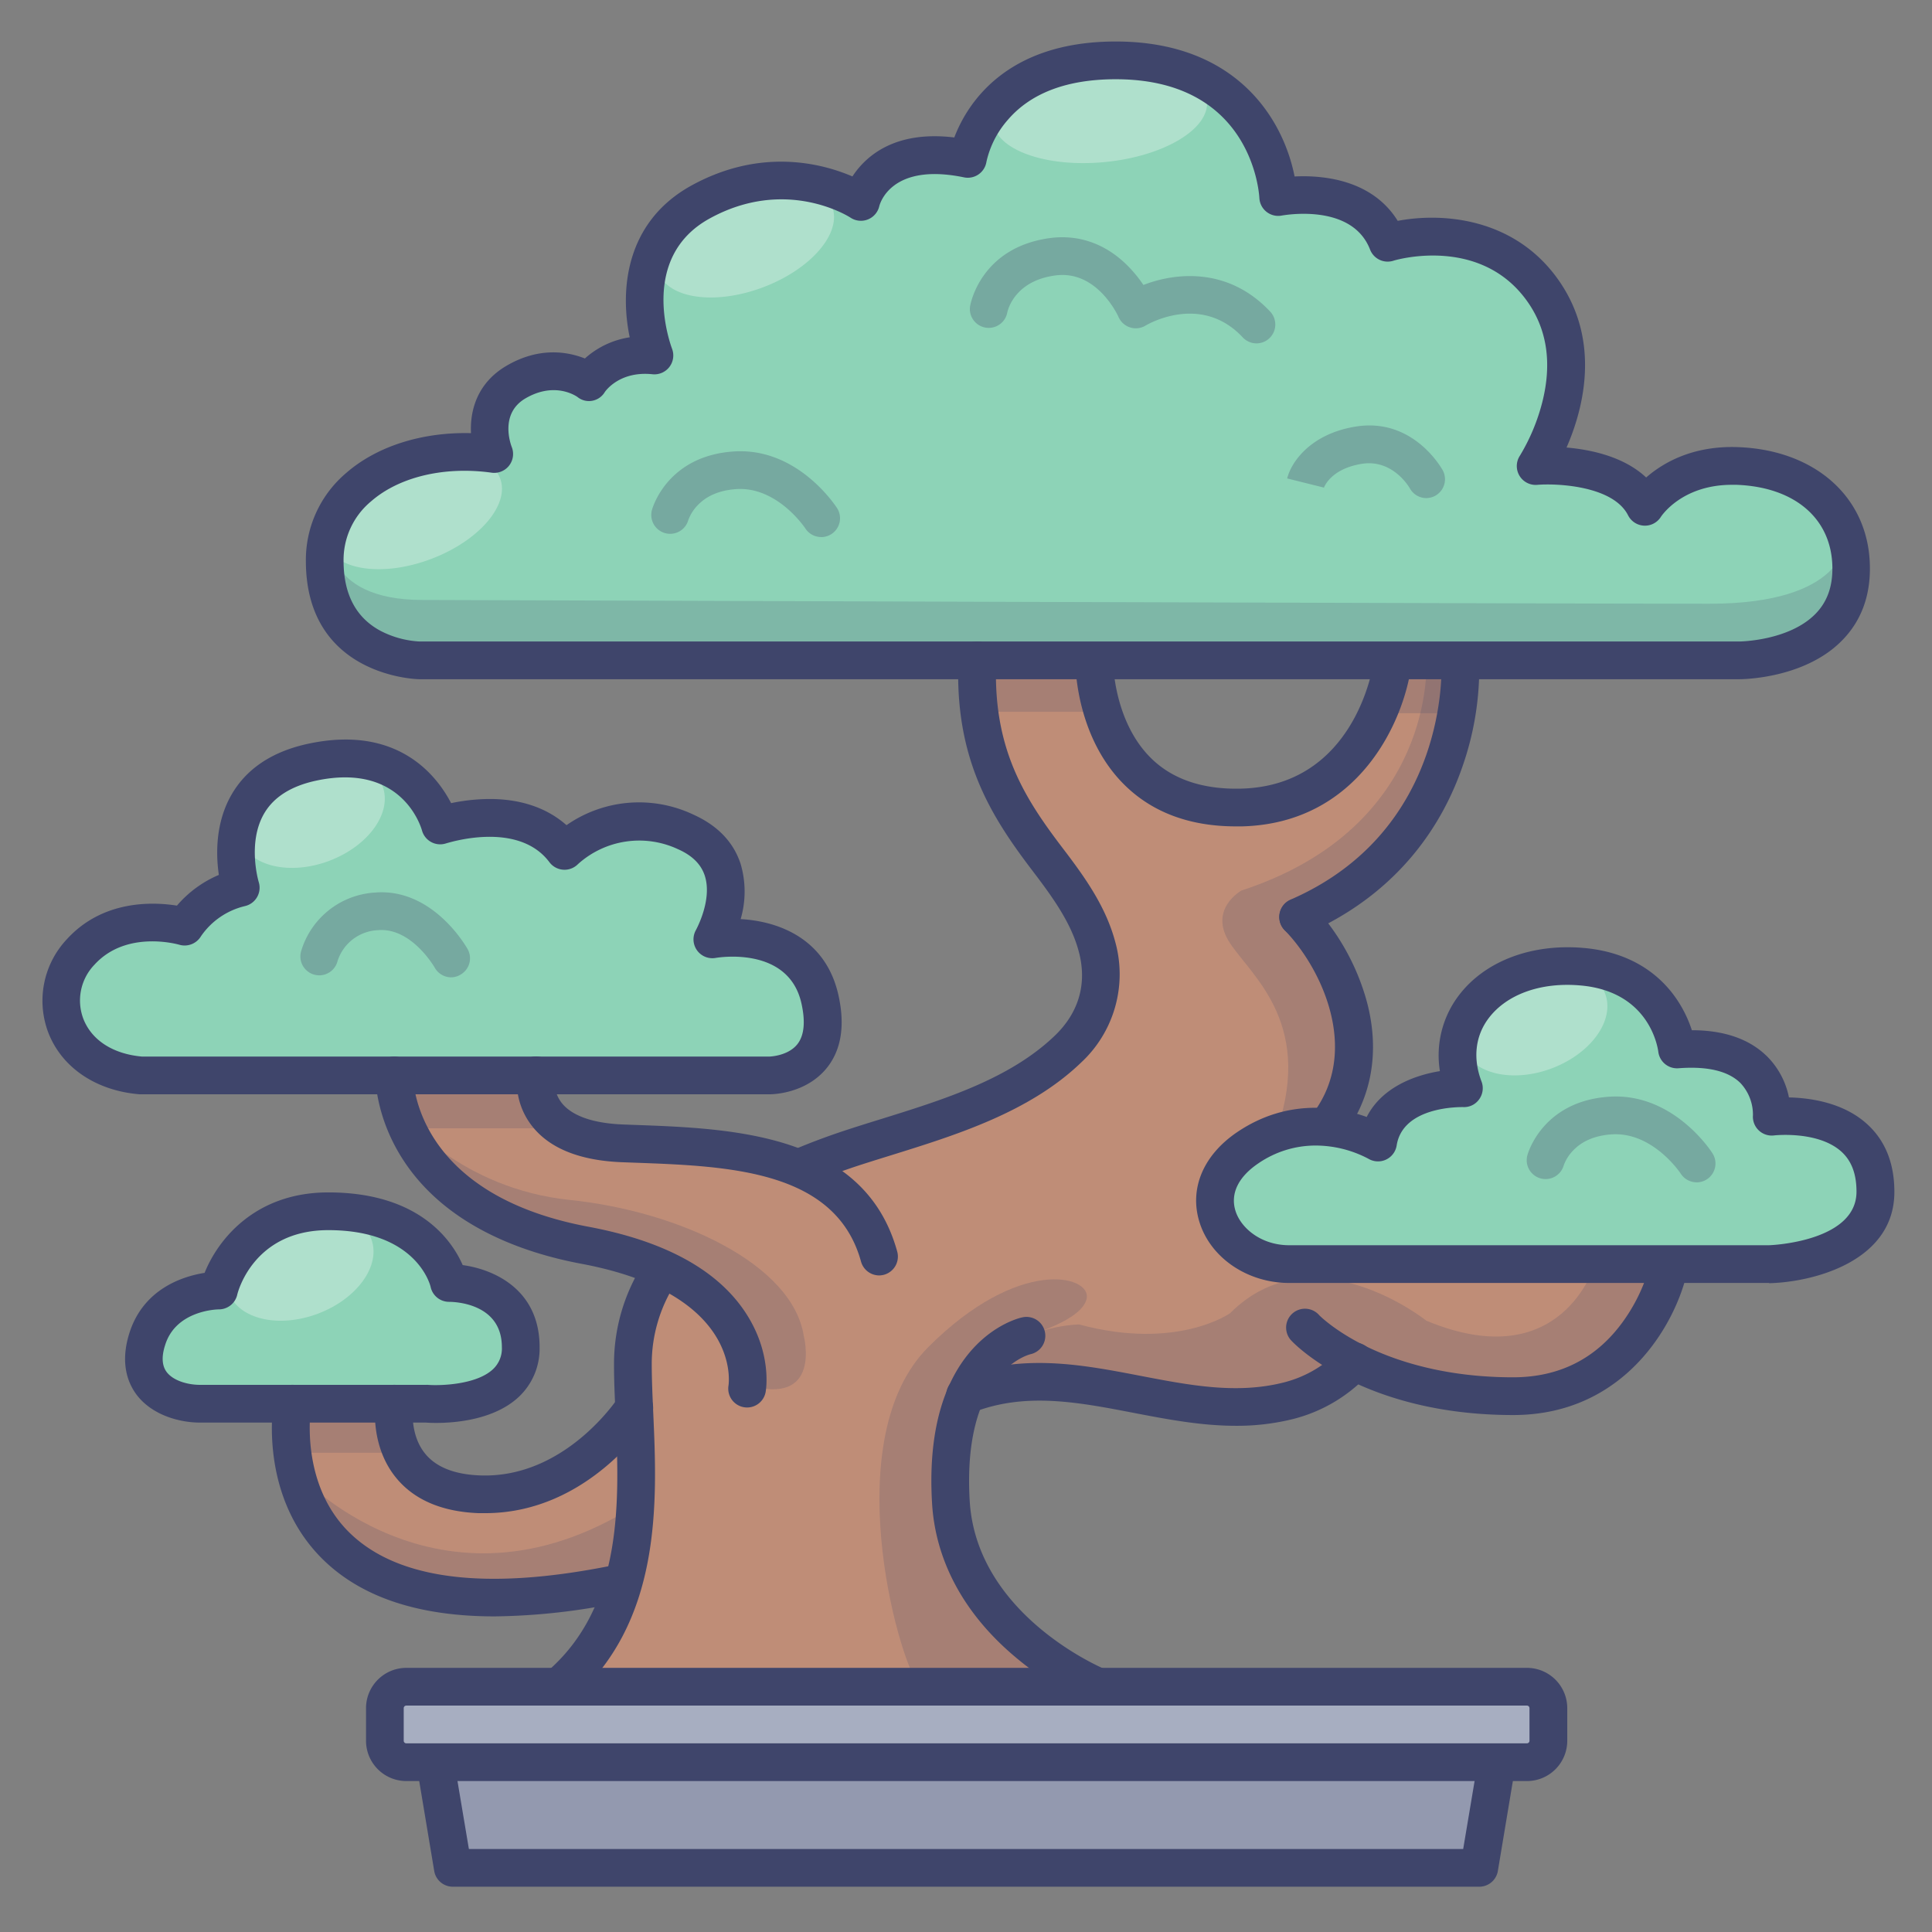 <?xml version="1.0" ?><svg viewBox="0 0 512 512" xmlns="http://www.w3.org/2000/svg"><rect x="0" y="0" width="512" height="512" fill="#808080" stroke="none"/><defs><style>.cls-1{fill:#8dd3b7;}.cls-2{fill:#bf8d77;}.cls-3{fill:#a7aec1;}.cls-4{opacity:0.2;}.cls-5{fill:#3f456b;}.cls-6{opacity:0.3;}.cls-7{fill:#fff;}</style></defs><title/><g id="Colors"><path class="cls-1" d="M56.1,285H203.93s17.81,0,13.36-20.13-28.5-15.93-28.5-15.93,11.58-20.13-7.13-28.52-32.06,5-32.06,5c-10.68-14.25-32.95-6.7-32.95-6.7S110.42,196.1,82.81,202s-19,33.27-19,33.27A24.39,24.39,0,0,0,49,245.58s-16.92-5-27.6,6.71-4.46,31,16,32.71Z"/><path class="cls-1" d="M131,120.3s-5.15-12.72,5.78-19.08,19.3,0,19.3,0,5.15-8.26,17.37-7c0,0-10.93-28,12.22-40.71s42.46,0,42.46,0S232,37,256.44,42.08c0,0,3.86-26.08,39.24-26.08s42.46,26.71,43.1,36.25c0,0,22.52-4.45,29,12.09,0,0,26.37-8.27,41.17,12.72S407,123.48,407,123.48s22.51-1.9,28.95,10.82c0,0,7.07-11.45,24.44-10.82s27.88,10.79,30.24,26.72C494,173.19,461,175,461,175H111.06s-25-.22-25-26.36C86.05,128.29,107.85,117.12,131,120.3Z"/><path class="cls-1" d="M444.44,278.11s-2.35-19.87-25.11-21.93S380.89,269.89,388,288.39c0,0-20.39-.68-22.75,14.4,0,0-17.25-10.28-34.51,1.37s-6.28,30.84,11,30.84H468.76S497,334.31,497,315.81c0-23.3-27.46-19.88-27.46-19.88S471.11,276.06,444.44,278.11Z"/><path class="cls-1" d="M58,342s-15,0-19,13,7,17,14,17h60s25,2,25-15-19-17-19-17-4-19-32-19C63,321,58,342,58,342Z"/><path class="cls-2" d="M175,336a88,88,0,0,0-20-6c-51.12-9.58-50.5-45-50.5-45h37.61S139,302,165,303c15.3.59,33.38.83,47.29,6.84l.29-.68c4.81-2,9.66-3.78,14.36-5.29,19-6.14,41.29-11.58,56.08-25.82,7.57-7.29,10.45-16.91,7.7-27.16-2.29-8.56-7.62-15.94-13-23C267.09,214,258,200,259,175h31v.67S290,215,329,214c35-.9,40-38,40-38v-1h18v.5s3,47.5-43,67.5c10.15,10.36,22.91,35.82,8.15,55.79a31.61,31.61,0,0,0-21.46,5.37c-17.26,11.65-6.28,30.84,11,30.84H442.33v.67S435,370,401,370c-19.21,0-33.06-4.6-42.05-9.15a35.91,35.91,0,0,1-17.66,10.38c-28.87,7.23-56.8-12.76-85.37-1.55-2.83,6.49-4.67,15.59-3.92,28.32,2,34,39,49,39,49H148a54.35,54.35,0,0,0,16.87-26.34c4.79-15.76,3.83-33.12,3.18-47.58-.18-4.1-.34-8-.33-11.5a44.1,44.1,0,0,1,7.07-24.16Z"/><path class="cls-2" d="M168.05,373.08c.65,14.46,1.61,31.82-3.18,47.58l-1.48-.92C65.79,439.48,77.5,372,77.5,372h27S101,395,127,396C151.52,396.94,166.43,375.52,168.05,373.08Z"/><g data-name="&lt;编组&gt;" id="_编组_"><path class="cls-3" d="M396.67,467,392,495H120l-4.67-28h-7.66a5.68,5.68,0,0,1-5.67-5.67v-8.66a5.68,5.68,0,0,1,5.67-5.67h297a5.68,5.68,0,0,1,5.67,5.67v8.66a5.68,5.68,0,0,1-5.67,5.67Z"/></g><g class="cls-4"><polygon class="cls-5" points="392.32 495 120.51 495 115 468.8 396 468.42 392.32 495"/></g><g class="cls-4"><path class="cls-5" d="M112,159c-27,0-24.67-18-24.67-18s-9,34,31.34,34H461s37-1,28-31.5c0,0,0,16.5-36,16.5S112,159,112,159Z"/></g><g class="cls-6"><path class="cls-5" d="M333,91a5,5,0,0,1-3.66-1.59c-11-11.76-25.15-3.49-25.75-3.13A5,5,0,0,1,296.42,84c-.22-.49-5.74-12.5-16.76-11-11.21,1.49-12.71,9.78-12.73,9.86a5,5,0,0,1-9.86-1.64c.1-.64,2.82-15.68,21.27-18.14,7.77-1,15,1.64,20.88,7.73a35.35,35.35,0,0,1,3.8,4.71c8.68-3.38,22.63-4.69,33.64,7.11A5,5,0,0,1,333,91Z"/></g><g class="cls-6"><path class="cls-5" d="M217.62,142.32a5,5,0,0,1-4.21-2.3c-.06-.09-7.41-11.17-18.36-10.4-4.34.31-7.77,1.75-10.18,4.3a11.07,11.07,0,0,0-2.46,3.9,5,5,0,0,1-6.13,3.47,5,5,0,0,1-3.5-6.17c.16-.58,4.09-14.26,21.58-15.47,16.91-1.19,27,14.31,27.47,15a5,5,0,0,1-4.21,7.69Z"/></g><g class="cls-6"><path class="cls-5" d="M449.62,313.32a5,5,0,0,1-4.21-2.3c-.06-.1-7.41-11.16-18.36-10.4-4.34.31-7.77,1.75-10.18,4.3a11.07,11.07,0,0,0-2.46,3.9,5,5,0,0,1-6.13,3.47,5,5,0,0,1-3.5-6.17c.16-.58,4.09-14.26,21.58-15.47,16.93-1.19,27.05,14.31,27.47,15a5,5,0,0,1-4.21,7.69Z"/></g><g class="cls-6"><path class="cls-5" d="M119.57,259a5,5,0,0,1-4.37-2.58c-.06-.09-6.17-10.73-15.09-9.91a11.75,11.75,0,0,0-10.65,8.16,5,5,0,1,1-9.71-2.4,21.76,21.76,0,0,1,19.46-15.72c15.45-1.37,24.36,14.35,24.73,15a5,5,0,0,1-2,6.8A4.91,4.91,0,0,1,119.57,259Z"/></g><g class="cls-6"><path class="cls-5" d="M378,132a5,5,0,0,1-4.39-2.61c-.16-.28-4.54-7.82-12.79-6.46s-9.94,6.21-10,6.41l0-.13-9.7-2.42c1-4.16,6-11.72,18-13.72,15.32-2.56,22.9,11,23.21,11.54A5,5,0,0,1,378,132Z"/></g><g class="cls-4"><path class="cls-5" d="M378,175s3,44-49,61c0,0-9,5-3,14s23,21.91,11.5,51.95c0,0,6-4.95,16.75-4.45,0,0,13.75-26.5-10.25-54.5,0,0,40-13,43-67.5Z"/></g><g class="cls-4"><path class="cls-5" d="M422.67,335S414,365,378,350c0,0-30-24-52-2,0,0-14,10-40,3,0,0-9.19-.08-20.1,6s-5.9,11.74,9.1,9.89,31.22,3.58,31.22,3.58,36.68,9.27,52.73-9.58C359,360.85,372,371,401,370s40-26,41-34Z"/></g><g class="cls-4"><path class="cls-5" d="M272,354s15-4,16-10-18-11-42,13-8.33,81.67-2.67,89.33H286S255,431,252,398,266,356,272,354Z"/></g><g class="cls-4"><path class="cls-5" d="M168.38,399c-52.38,33-90-9-90-9S86,436,165,421C165,421,168.77,408,168.38,399Z"/></g><g class="cls-4"><path class="cls-5" d="M106.59,295.58S122,315,151,318s59,17,62,36c0,0,5,19-15,13,0,0,0-34-43-37S106.59,295.58,106.59,295.58Z"/></g><g class="cls-4"><polygon class="cls-5" points="259 175 259.53 188.64 292 188.64 290 176 259 175"/></g><g class="cls-4"><polygon class="cls-5" points="104 285.36 108 299 149 299 142 285 104 285.36"/></g><g class="cls-4"><polygon class="cls-5" points="77 371.36 77 385 106 385 106 371 77 371.36"/></g><g class="cls-4"><polygon class="cls-5" points="366 175.36 366.34 189 387 189 387 175 366 175.36"/></g><g class="cls-6"><ellipse class="cls-7" cx="291.5" cy="29.5" rx="28.5" ry="13.5" transform="translate(-1.49 28.34) rotate(-5.55)"/></g><g class="cls-6"><ellipse class="cls-7" cx="197.5" cy="63.5" rx="24.63" ry="13.5" transform="translate(-9.68 74.15) rotate(-20.77)"/></g><g class="cls-6"><ellipse class="cls-7" cx="82.5" cy="215.5" rx="20.18" ry="13.5" transform="translate(-71.05 43.25) rotate(-20.77)"/></g><g class="cls-6"><ellipse class="cls-7" cx="79.5" cy="335.5" rx="20.18" ry="13.5" transform="translate(-113.79 49.99) rotate(-20.77)"/></g><g class="cls-6"><ellipse class="cls-7" cx="406.5" cy="270.5" rx="20.18" ry="13.5" transform="translate(-69.5 161.71) rotate(-20.77)"/></g><g class="cls-6"><ellipse class="cls-7" cx="109.5" cy="135.5" rx="24.63" ry="13.5" transform="translate(-40.93 47.63) rotate(-20.77)"/></g></g><g id="Lines"><path class="cls-5" d="M461,180H111.06c-.34,0-30-.61-30-31.36a30.18,30.18,0,0,1,10.7-23.31c8.16-7.11,20.19-10.87,33.06-10.54-.3-6,1.63-13.33,9.47-17.89C143,91.82,150.57,93.24,155,95a22.89,22.89,0,0,1,11.88-5.61c-2.57-12.26-1.32-30.52,16.42-40.26C201.79,39,218,43.36,225.9,46.76c3.49-5.33,11.15-12.25,27-10.33C256.17,27.84,266.31,11,295.68,11c32,0,44.4,20.55,47.4,35.77a43.4,43.4,0,0,1,8.5.38c8.58,1.27,15,5.18,18.83,11.38,11.49-2.19,30.8-1.06,42.58,15.64,11.47,16.28,6.53,34.43,2.16,44.43,6.48.56,15.21,2.4,21.1,7.94,4.45-3.89,12.31-8.48,24.29-8.05,20.67.75,34.76,13.46,35,31.63.13,7.9-2.35,14.5-7.37,19.6C478.23,179.88,461.7,180,461,180ZM123.14,124.76c-9.85,0-18.8,2.86-24.81,8.11a20.16,20.16,0,0,0-7.28,15.77c0,8.85,3.31,15.1,9.85,18.57A25.39,25.39,0,0,0,111.11,170H461c.12,0,13.1-.15,20.12-7.32,3.1-3.16,4.56-7.22,4.48-12.4-.21-12.88-10-21.23-25.42-21.8l-1.2,0c-13.17,0-18.61,8.15-18.84,8.51a5,5,0,0,1-8.68-.42c-4-7.92-19.09-8.5-24.07-8.08a5,5,0,0,1-4.6-7.73,52.55,52.55,0,0,0,5.92-14.13c2.62-10.32,1.3-19.29-3.9-26.67C392.26,62.14,369.45,69,369.22,69.11a5,5,0,0,1-6.15-3c-4.86-12.49-23.13-9-23.32-9a5,5,0,0,1-6-4.57C333.58,49.35,330.66,21,295.68,21,282.8,21,273.13,24.65,267,31.86a25.11,25.11,0,0,0-5.58,11,5,5,0,0,1-6,4.13c-19.45-4-22.3,7.21-22.41,7.69a5,5,0,0,1-7.62,3c-.68-.44-17.21-10.83-37.3.21-19,10.41-10.34,33.53-10,34.51a5,5,0,0,1-.69,4.84,5,5,0,0,1-4.49,1.94c-8.76-.92-12.49,4.5-12.64,4.73a4.88,4.88,0,0,1-3.34,2.3,4.8,4.8,0,0,1-3.89-1c-.56-.39-6.13-4.09-13.76.35-6.88,4-4,12-3.66,12.91a5,5,0,0,1-5.32,6.8A52,52,0,0,0,123.14,124.76Z"/><path class="cls-5" d="M203.93,290H37.4L37,290c-11.49-.94-20.52-7-24.15-16.22a23.78,23.78,0,0,1,4.83-24.83C27.25,238.41,40.6,239,46.89,240A30,30,0,0,1,58,231.86c-.77-5.23-1-13.77,3.4-21.34,4-6.9,10.88-11.42,20.37-13.44,23.54-5,33.92,8.34,37.78,15.76a51.14,51.14,0,0,1,9.5-1.09c8.61-.15,15.8,2.25,21.08,6.93a33.59,33.59,0,0,1,33.58-2.82c6.46,2.9,10.69,7.31,12.57,13.11a25.9,25.9,0,0,1,0,14.6c10.13.57,22.61,5.21,25.93,20.22,1.77,8,.73,14.47-3.09,19.22C213.63,289.8,204.9,290,203.93,290ZM37.61,280H203.93s4.89-.12,7.39-3.29c1.79-2.28,2.16-5.9,1.08-10.76-3.38-15.28-22-12.22-22.75-12.09a5,5,0,0,1-5.2-7.42c0-.06,4.43-7.95,2.31-14.42-1-3-3.33-5.33-7.14-7a24.23,24.23,0,0,0-26.47,4,5,5,0,0,1-7.55-.53c-8.41-11.23-27.15-5-27.34-5a5,5,0,0,1-6.43-3.41c-.52-1.82-5.88-17.91-28-13.21-6.6,1.41-11.23,4.31-13.79,8.65-4.59,7.8-1.5,18.14-1.47,18.25a5,5,0,0,1-3.69,6.36,19.62,19.62,0,0,0-11.63,8,5.05,5.05,0,0,1-5.72,2.24c-.55-.16-14.1-3.94-22.49,5.28a13.68,13.68,0,0,0-2.92,14.43C24.36,275.72,30,279.32,37.61,280Z"/><path class="cls-5" d="M468.76,340H341.67c-11.11,0-20.91-6.68-23.83-16.23-2.69-8.81,1.06-17.69,10.05-23.76,13.56-9.15,27-6.63,34.3-4,3.91-7.68,12.34-11,19.4-12.15a26.23,26.23,0,0,1,5-20.05c6.92-9.13,19.35-13.83,33.23-12.58,13.73,1.24,21.07,8.28,24.81,14a32.72,32.72,0,0,1,3.73,7.79c8.67,0,15.4,2.39,20.05,7.05a21.26,21.26,0,0,1,5.68,10.76c5.47.12,14.16,1.28,20.45,6.83,5,4.39,7.49,10.52,7.49,18.21,0,18.5-21.67,23.91-33.12,24.19ZM348.68,303.58a26.77,26.77,0,0,0-15.2,4.72c-5.3,3.58-7.46,8-6.08,12.54s6.74,9.16,14.27,9.16h127c1.12,0,23.32-1.07,23.32-14.19,0-4.76-1.35-8.27-4.11-10.71-6.2-5.47-17.61-4.22-17.73-4.2a5,5,0,0,1-5.6-5.36,12.27,12.27,0,0,0-3.34-8.55c-3.23-3.17-8.75-4.48-16.4-3.89a5,5,0,0,1-5.34-4.37c-.22-1.64-2.64-16-20.6-17.57-10.43-.94-19.53,2.29-24.35,8.66-3.56,4.7-4.24,10.67-1.9,16.79a5,5,0,0,1-.61,4.69,4.89,4.89,0,0,1-4.23,2.09c-.64,0-16-.32-17.65,10.17a5,5,0,0,1-7.49,3.52A30.08,30.08,0,0,0,348.68,303.58Z"/><path class="cls-5" d="M148,452a5,5,0,0,1-3.24-8.81c20.64-17.58,19.38-45.79,18.36-68.46-.21-4.68-.41-9.11-.4-13.16a49.31,49.31,0,0,1,7.86-26.85,5,5,0,0,1,8.42,5.39,39.4,39.4,0,0,0-6.28,21.48c0,3.82.19,8.13.39,12.69,1.06,23.54,2.5,55.77-21.87,76.53A5,5,0,0,1,148,452Z"/><path class="cls-5" d="M212.58,314.16a5,5,0,0,1-1.94-9.6c4.56-1.93,9.52-3.76,14.76-5.45,2.56-.83,5.18-1.65,7.84-2.47,16.89-5.25,34.35-10.69,46.32-22.2,6.39-6.15,8.58-13.85,6.33-22.26-2-7.58-6.9-14.37-12.13-21.24-11-14.45-20.82-29.62-19.76-56.14a5,5,0,0,1,10,.4c-.93,23.23,7.47,36.24,17.71,49.68,5.87,7.69,11.34,15.38,13.84,24.72a31.93,31.93,0,0,1-9.06,32c-13.67,13.15-33.12,19.2-50.28,24.54-2.62.81-5.21,1.62-7.74,2.43-5,1.61-9.65,3.34-13.94,5.15A5,5,0,0,1,212.58,314.16Z"/><path class="cls-5" d="M352,303a5,5,0,0,1-4-8c12.62-16.82,2.05-38.68-7.57-48.5a5,5,0,0,1,7.14-7,61,61,0,0,1,14.71,26.14C365.71,278.73,363.53,291,356,301A5,5,0,0,1,352,303Z"/><path class="cls-5" d="M327.48,377.85c-9.24,0-18.26-1.74-27.08-3.43-14.85-2.86-28.86-5.56-42.81,0a5,5,0,0,1-3.69-9.3c16.66-6.61,32.79-3.5,48.38-.5,13.07,2.51,25.4,4.88,37.8,1.78a31.1,31.1,0,0,0,15.22-8.94,5,5,0,1,1,7.31,6.82,41,41,0,0,1-20.11,11.82A61.41,61.41,0,0,1,327.48,377.85Z"/><path class="cls-5" d="M291,452a5,5,0,0,1-1.88-.37A82.46,82.46,0,0,1,269,439.07c-13.51-11.37-21.12-25.47-22-40.78-2.53-43,22.87-49,23.95-49.18a5,5,0,0,1,2.14,9.77c-.88.22-18.1,5-16.11,38.83,1.8,30.49,35.55,44.52,35.89,44.66A5,5,0,0,1,291,452Z"/><path class="cls-5" d="M198,373a5,5,0,0,1-4.94-5.81c.16-1.1,3.05-24.39-39-32.28-15.56-2.91-36.48-10.2-47.75-28.37-6.93-11.17-6.84-21.21-6.83-21.63a5,5,0,1,1,10,.18c0,1.24.39,31.37,46.42,40,21.42,4,35.87,12.36,42.93,24.82,5.47,9.65,4.24,18,4.08,18.94A5,5,0,0,1,198,373Z"/><path class="cls-5" d="M233,338a5,5,0,0,1-4.82-3.67c-6.69-24.27-35.07-25.3-60.1-26.21l-3.27-.12c-11-.43-19-3.59-23.66-9.4a18.88,18.88,0,0,1-4-14.5,5,5,0,0,1,9.85,1.73,9,9,0,0,0,2,6.63c2.76,3.33,8.34,5.24,16.14,5.54l3.25.12c25.63.94,60.74,2.22,69.38,33.55a5,5,0,0,1-3.49,6.15A5.13,5.13,0,0,1,233,338Z"/><path class="cls-5" d="M344,248a5,5,0,0,1-2-9.58c42.29-18.39,40-62.17,40-62.6a5,5,0,1,1,10-.64,79,79,0,0,1-4.52,28.21c-4.89,14.06-16.05,33.14-41.48,44.19A4.84,4.84,0,0,1,344,248Z"/><path class="cls-5" d="M401,375c-39.7,0-57.88-18.77-58.63-19.57a5,5,0,1,1,7.26-6.86s4.05,4.14,12.35,8.2c7.66,3.75,20.65,8.23,39,8.23,12.39,0,22.26-5.07,29.34-15.06a46.2,46.2,0,0,0,7.1-15.32,5,5,0,0,1,9.78,2.09C444.4,350,431.11,375,401,375Z"/><path class="cls-5" d="M327.54,219c-12.12,0-22-3.64-29.38-10.84-13-12.68-13.16-31.71-13.16-32.51a5,5,0,0,1,10,0c0,.2.21,15.74,10.19,25.42,5.7,5.52,13.67,8.17,23.68,7.93,30.22-.77,35-32.34,35.18-33.68a5,5,0,0,1,9.91,1.35C372,191,360.17,218.2,329.13,219ZM295,175.67h0Z"/><path class="cls-5" d="M115.56,377.09c-1.29,0-2.25-.06-2.75-.09H53c-5.49,0-12.81-2-16.89-7.5-2.19-3-4.3-8.14-1.89-16,3.68-12,14.31-15.27,20-16.18C57.77,328.48,67.63,316,87,316c24.1,0,32.77,12.74,35.62,19.26C131.17,336.44,143,341.9,143,357a17.56,17.56,0,0,1-5.6,13.27C130.9,376.27,120.67,377.09,115.56,377.09ZM58,347c-.51,0-11.41.26-14.24,9.47-1,3.08-.82,5.47.38,7.09,1.75,2.38,5.7,3.44,8.84,3.44h60a2.68,2.68,0,0,1,.4,0c3.28.25,12.8,0,17.23-4.11A7.5,7.5,0,0,0,133,357c0-11.66-12.57-12-14-12a5,5,0,0,1-4.89-4c-.14-.56-3.81-15-27.11-15-19.82,0-24,16.46-24.14,17.16A5,5,0,0,1,58,347Z"/><path class="cls-5" d="M128.6,401c-.6,0-1.19,0-1.79,0-9.66-.38-17-3.5-21.78-9.3-7.17-8.68-5.55-20-5.47-20.45a5,5,0,0,1,9.89,1.48c0,.15-1,7.51,3.34,12.65,2.91,3.48,7.75,5.37,14.4,5.62,22.71.87,36.65-20.61,36.79-20.82a5,5,0,0,1,8.45,5.33C171.76,376.58,156.05,401,128.6,401Z"/><path class="cls-5" d="M131.08,428.36c-19.94,0-35.13-5-45.35-14.94-17.33-16.86-13.34-41.25-13.16-42.28a5,5,0,0,1,9.86,1.7c-.05.3-3.2,20.39,10.34,33.48,12.82,12.4,36.25,15.27,69.63,8.52a5,5,0,1,1,2,9.8A170.26,170.26,0,0,1,131.08,428.36Z"/><path class="cls-5" d="M392,500H120a5,5,0,0,1-4.93-4.18l-4.67-28a5,5,0,0,1,9.86-1.64l4,23.82H387.76l4-23.82a5,5,0,0,1,9.86,1.64l-4.67,28A5,5,0,0,1,392,500Z"/><path class="cls-5" d="M404.66,472H369l-.5,0-.5,0H107.67A10.69,10.69,0,0,1,97,461.33v-8.66A10.69,10.69,0,0,1,107.67,442h297a10.69,10.69,0,0,1,10.67,10.67v8.66A10.69,10.69,0,0,1,404.66,472Zm-297-20a.68.68,0,0,0-.67.67v8.66a.68.68,0,0,0,.67.67H368l.5,0,.5,0h35.66a.68.68,0,0,0,.67-.67v-8.66a.68.68,0,0,0-.67-.67Z"/></g></svg>